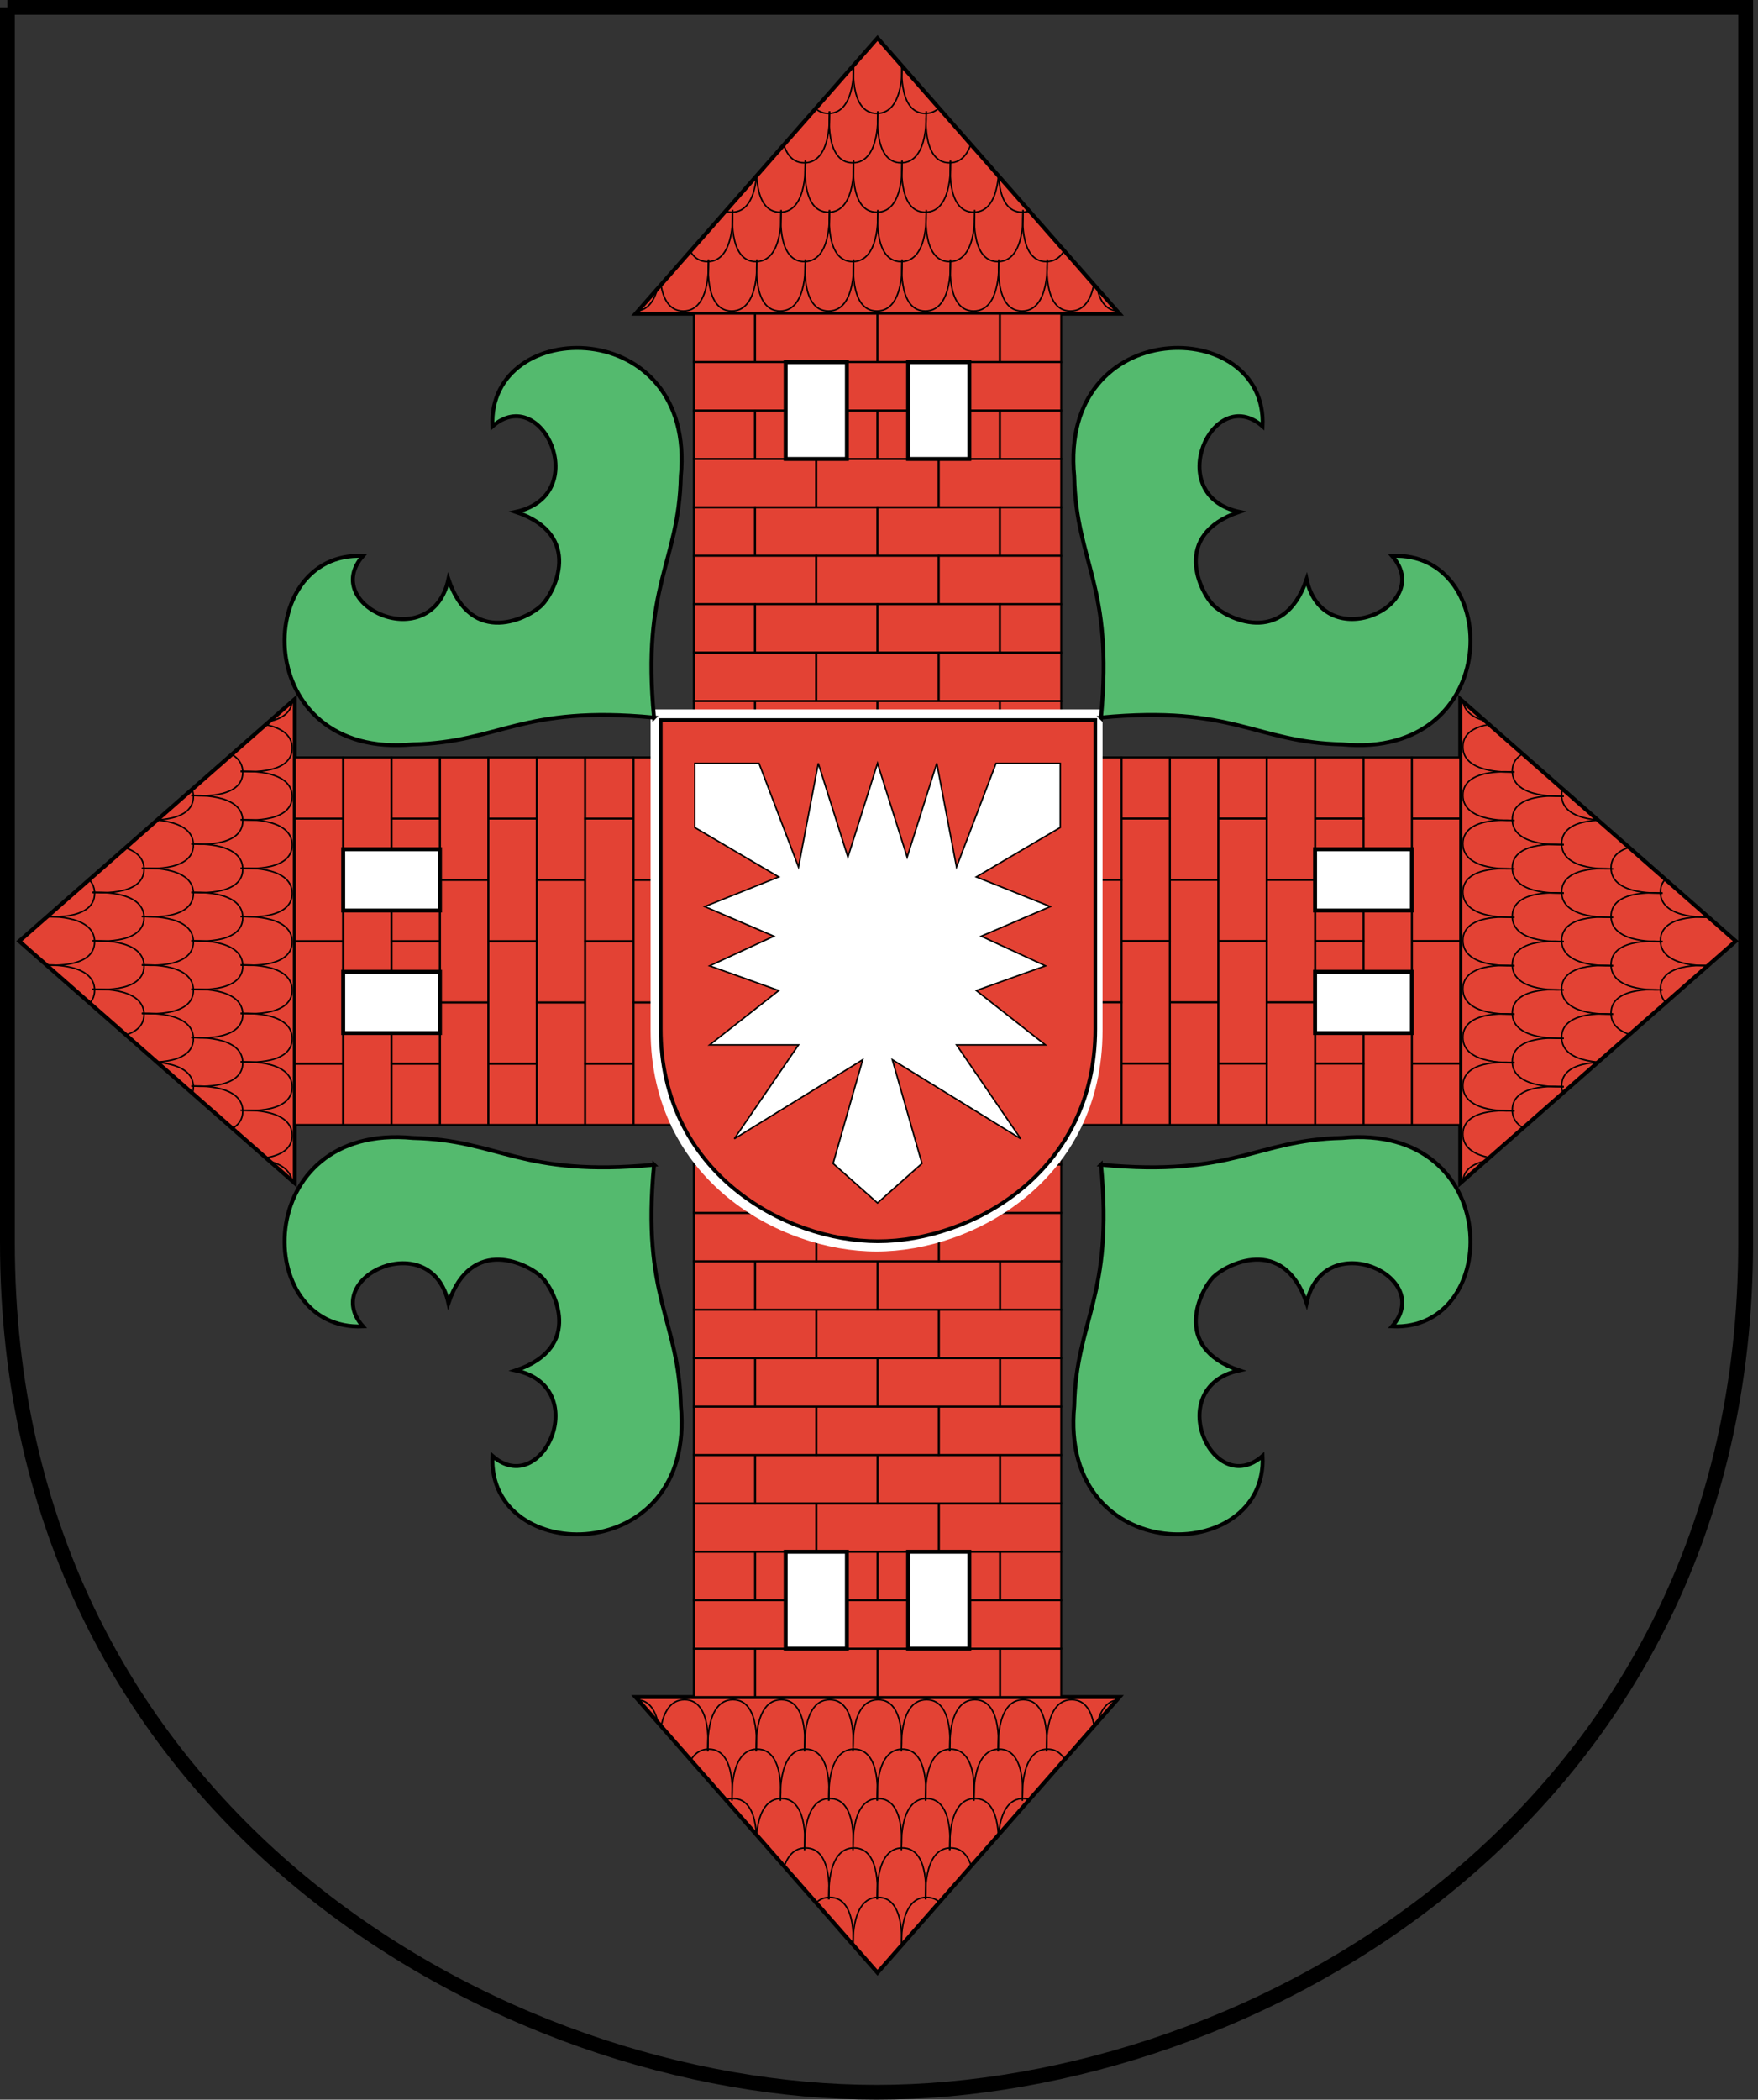 <?xml version="1.0" encoding="UTF-8"?>
<!DOCTYPE svg PUBLIC "-//W3C//DTD SVG 1.1//EN" "http://www.w3.org/Graphics/SVG/1.1/DTD/svg11.dtd">
<!-- Created using CorelDRAW and proton32 text editor. -->
<svg xmlns="http://www.w3.org/2000/svg" xmlns:xlink="http://www.w3.org/1999/xlink" xml:space="preserve" width="178mm" height="212.5mm" style="shape-rendering:geometricPrecision; text-rendering:geometricPrecision; image-rendering:optimizeQuality; fill-rule:evenodd; clip-rule:evenodd"
viewBox="0 0 178 212.5">
 <rect x="0" y="0" width="178" height="212.5" fill="#333333" stroke="none"/>
 <defs>
  <style type="text/css">
   <![CDATA[
    .str2 {stroke:black;stroke-width:0.2}
    .str0 {stroke:black;stroke-width:0.4}
    .str1 {stroke:black;stroke-width:0.15}
    .str3 {stroke:black;stroke-width:1.5}
    .fil2 {fill:none}
    .fil0 {fill:black}
    .fil1 {fill:#E34234}
    .fil3 {fill:white}
    .fil4 {fill:#54BA6E}
   ]]>
  </style>
  
	<!-- Template: Wappenform -->
  <path id="coa_base" d="M17.4 42.5l176 0 0 125c0,58 -50,86 -88,86 -38,0 -88,-28 -88,-86l0 -125z"/>

  <!-- Template: Dachform -->
  <polygon id="dachRahmen" class="fil1 str0" points="105.5,45.6 81,73.5 130,73.5 "/>

  <!-- Template: Dachpfanne -->
	<path id="dp" class="fil2 str1" d="M83.5 68.011c0,0 -0.565,5.219 2.336,5.219 2.901,0 2.535,-5.219 2.535,-5.219"/>

  <clipPath id="clipDach">
	  <use xlink:href="#dachRahmen" />
  </clipPath>

 </defs>
 <g id="COA_Kreis_Segeberg" transform="translate(-16.65, -41.75)">

   <use xlink:href="#coa_base" class="fil2 str3" />

  <g id="turm">
    <use xlink:href="#dachRahmen" class="fil1 str0" />
    <g id="dachPfannen1" clip-path="url(#clipDach)">
     <use xlink:href="#dp" x="-4.9" />
     <use xlink:href="#dp" />
     <use xlink:href="#dp" x="4.9" />
     <use xlink:href="#dp" x="9.8" />
     <use xlink:href="#dp" x="14.7" />
     <use xlink:href="#dp" x="19.6" />
     <use xlink:href="#dp" x="24.5" />
     <use xlink:href="#dp" x="29.4" />
     <use xlink:href="#dp" x="34.3" />
     <use xlink:href="#dp" x="39.2" />
     <use xlink:href="#dp" x="44.1" />
    </g>
    <g id="dachPfannen2" clip-path="url(#clipDach)">
     <use xlink:href="#dp" x="-2.45" y="-5" />
     <use xlink:href="#dp" x="2.45" y="-5" />
     <use xlink:href="#dp" x="7.35" y="-5" />
     <use xlink:href="#dp" x="12.25" y="-5" />
     <use xlink:href="#dp" x="17.15" y="-5" />
     <use xlink:href="#dp" x="22.05" y="-5" />
     <use xlink:href="#dp" x="26.95" y="-5" />
     <use xlink:href="#dp" x="31.85" y="-5" />
     <use xlink:href="#dp" x="36.75" y="-5" />
    </g>
    <g id="dachPfannen3" clip-path="url(#clipDach)">
      <use xlink:href="#dachPfannen1" y="-10" />
    </g>
    <g id="dachPfannen4" clip-path="url(#clipDach)">
      <use xlink:href="#dachPfannen2" y="-10" />
    </g>
    <g id="dachPfannen5" clip-path="url(#clipDach)">
      <use xlink:href="#dachPfannen1" y="-20" />
    </g>

    <g id="ziegelReihe1">
      <rect id="ziegel1" class="fil1 str2" x="86.9" y="73.5" width="6.2" height="4.9" />
      <rect id="ziegel2" class="fil1 str2" x="93.1" y="73.5" width="12.4" height="4.9" />
      <use xlink:href="#ziegel2" x="12.4" />
      <use xlink:href="#ziegel1" x="31" />
    </g>
    <g id="ziegelReihe2">
      <use xlink:href="#ziegel2" x="-6.2" y="4.9" />
      <use xlink:href="#ziegel2" x="6.2" y="4.9" />
      <use xlink:href="#ziegel2" x="18.6" y="4.9" />
    </g>
    <use xlink:href="#ziegelReihe1" y="9.8" />
    <use xlink:href="#ziegelReihe2" y="9.8" />
    <use xlink:href="#ziegelReihe1" y="19.6" />
    <use xlink:href="#ziegelReihe2" y="19.6" />
    <use xlink:href="#ziegelReihe1" y="29.4" />
    <use xlink:href="#ziegelReihe2" y="29.4" />
    <use xlink:href="#ziegelReihe1" y="39.2" />
    <use xlink:href="#ziegelReihe2" y="39.2" />
    <use xlink:href="#ziegelReihe1" y="49" />
    <use xlink:href="#ziegelReihe2" y="49" />
    <rect id="fenster" class="fil3 str0" x="96.2" y="78.4" width="6.2" height="9.8"/>
    <use xlink:href="#fenster" x="12.4" />
  </g> <!-- turm -->

	<use xlink:href="#turm" transform="translate(4.5,0) rotate(-90,105.5,137)" />
	<use xlink:href="#turm" transform="translate(-4.5,0) rotate(90,105.5,137)" />
	<use xlink:href="#turm" transform="translate(0,13) rotate(180,105.5,137)" />

  <use xlink:href="#coa_base" class="fil3" transform="translate(78,102.5) scale(0.26, 0.26) " />
  <use xlink:href="#coa_base" class="fil1 str3" transform="translate(79.2,104) scale(0.25, 0.25) " />

  <g id="seerose_group" transform="rotate(-45,105.5,137)">
    <path id="seerose" class="fil4 str0" d="M105.5 105c-8.618,-10.432 -12.782,-9.236 -19.174,-15.339 -12.762,-10.525 2.33,-25.39 9.896,-17.071 -6.713,0.437 -2.284,12.122 4.453,7.793 -3.239,6.593 3.043,8.535 4.824,8.535 1.782,0 8.064,-1.942 4.824,-8.535 6.738,4.329 11.166,-7.356 4.453,-7.793 7.566,-8.319 22.658,6.546 9.896,17.071 -6.391,6.103 -10.556,4.907 -19.174,15.339z"  />
  </g>

  <use xlink:href="#seerose" transform="rotate(45,105.5,137)" />
  <use xlink:href="#seerose" transform="rotate(135,105.5,137)" />
  <use xlink:href="#seerose" transform="rotate(225,105.5,137)" />

   <g id="HolsteinNesselblatt">
    <polygon id="Nesselblatt" class="fil3 str1" points="45,106.5 48,97 50,107.5 54,97 60.5,97 60.5,103.5 52,108.5 59.5,111.5 52.5,114.5 59,117.5 52,120 59,125.5 50,125.5 56.5,135 43.5,127 46.5,137.5 42,141.5 37.5,137.5 40.5,127 27.5,135 34,125.5 25,125.5 32,120 25,117.5 31.5,114.5 24.5,111.5 32,108.5 23.5,103.5 23.5,97 30,97 34,107.5 36,97 39,106.5 42,97 " transform="translate(63.5, 22)" />
   </g>
 </g>
</svg>